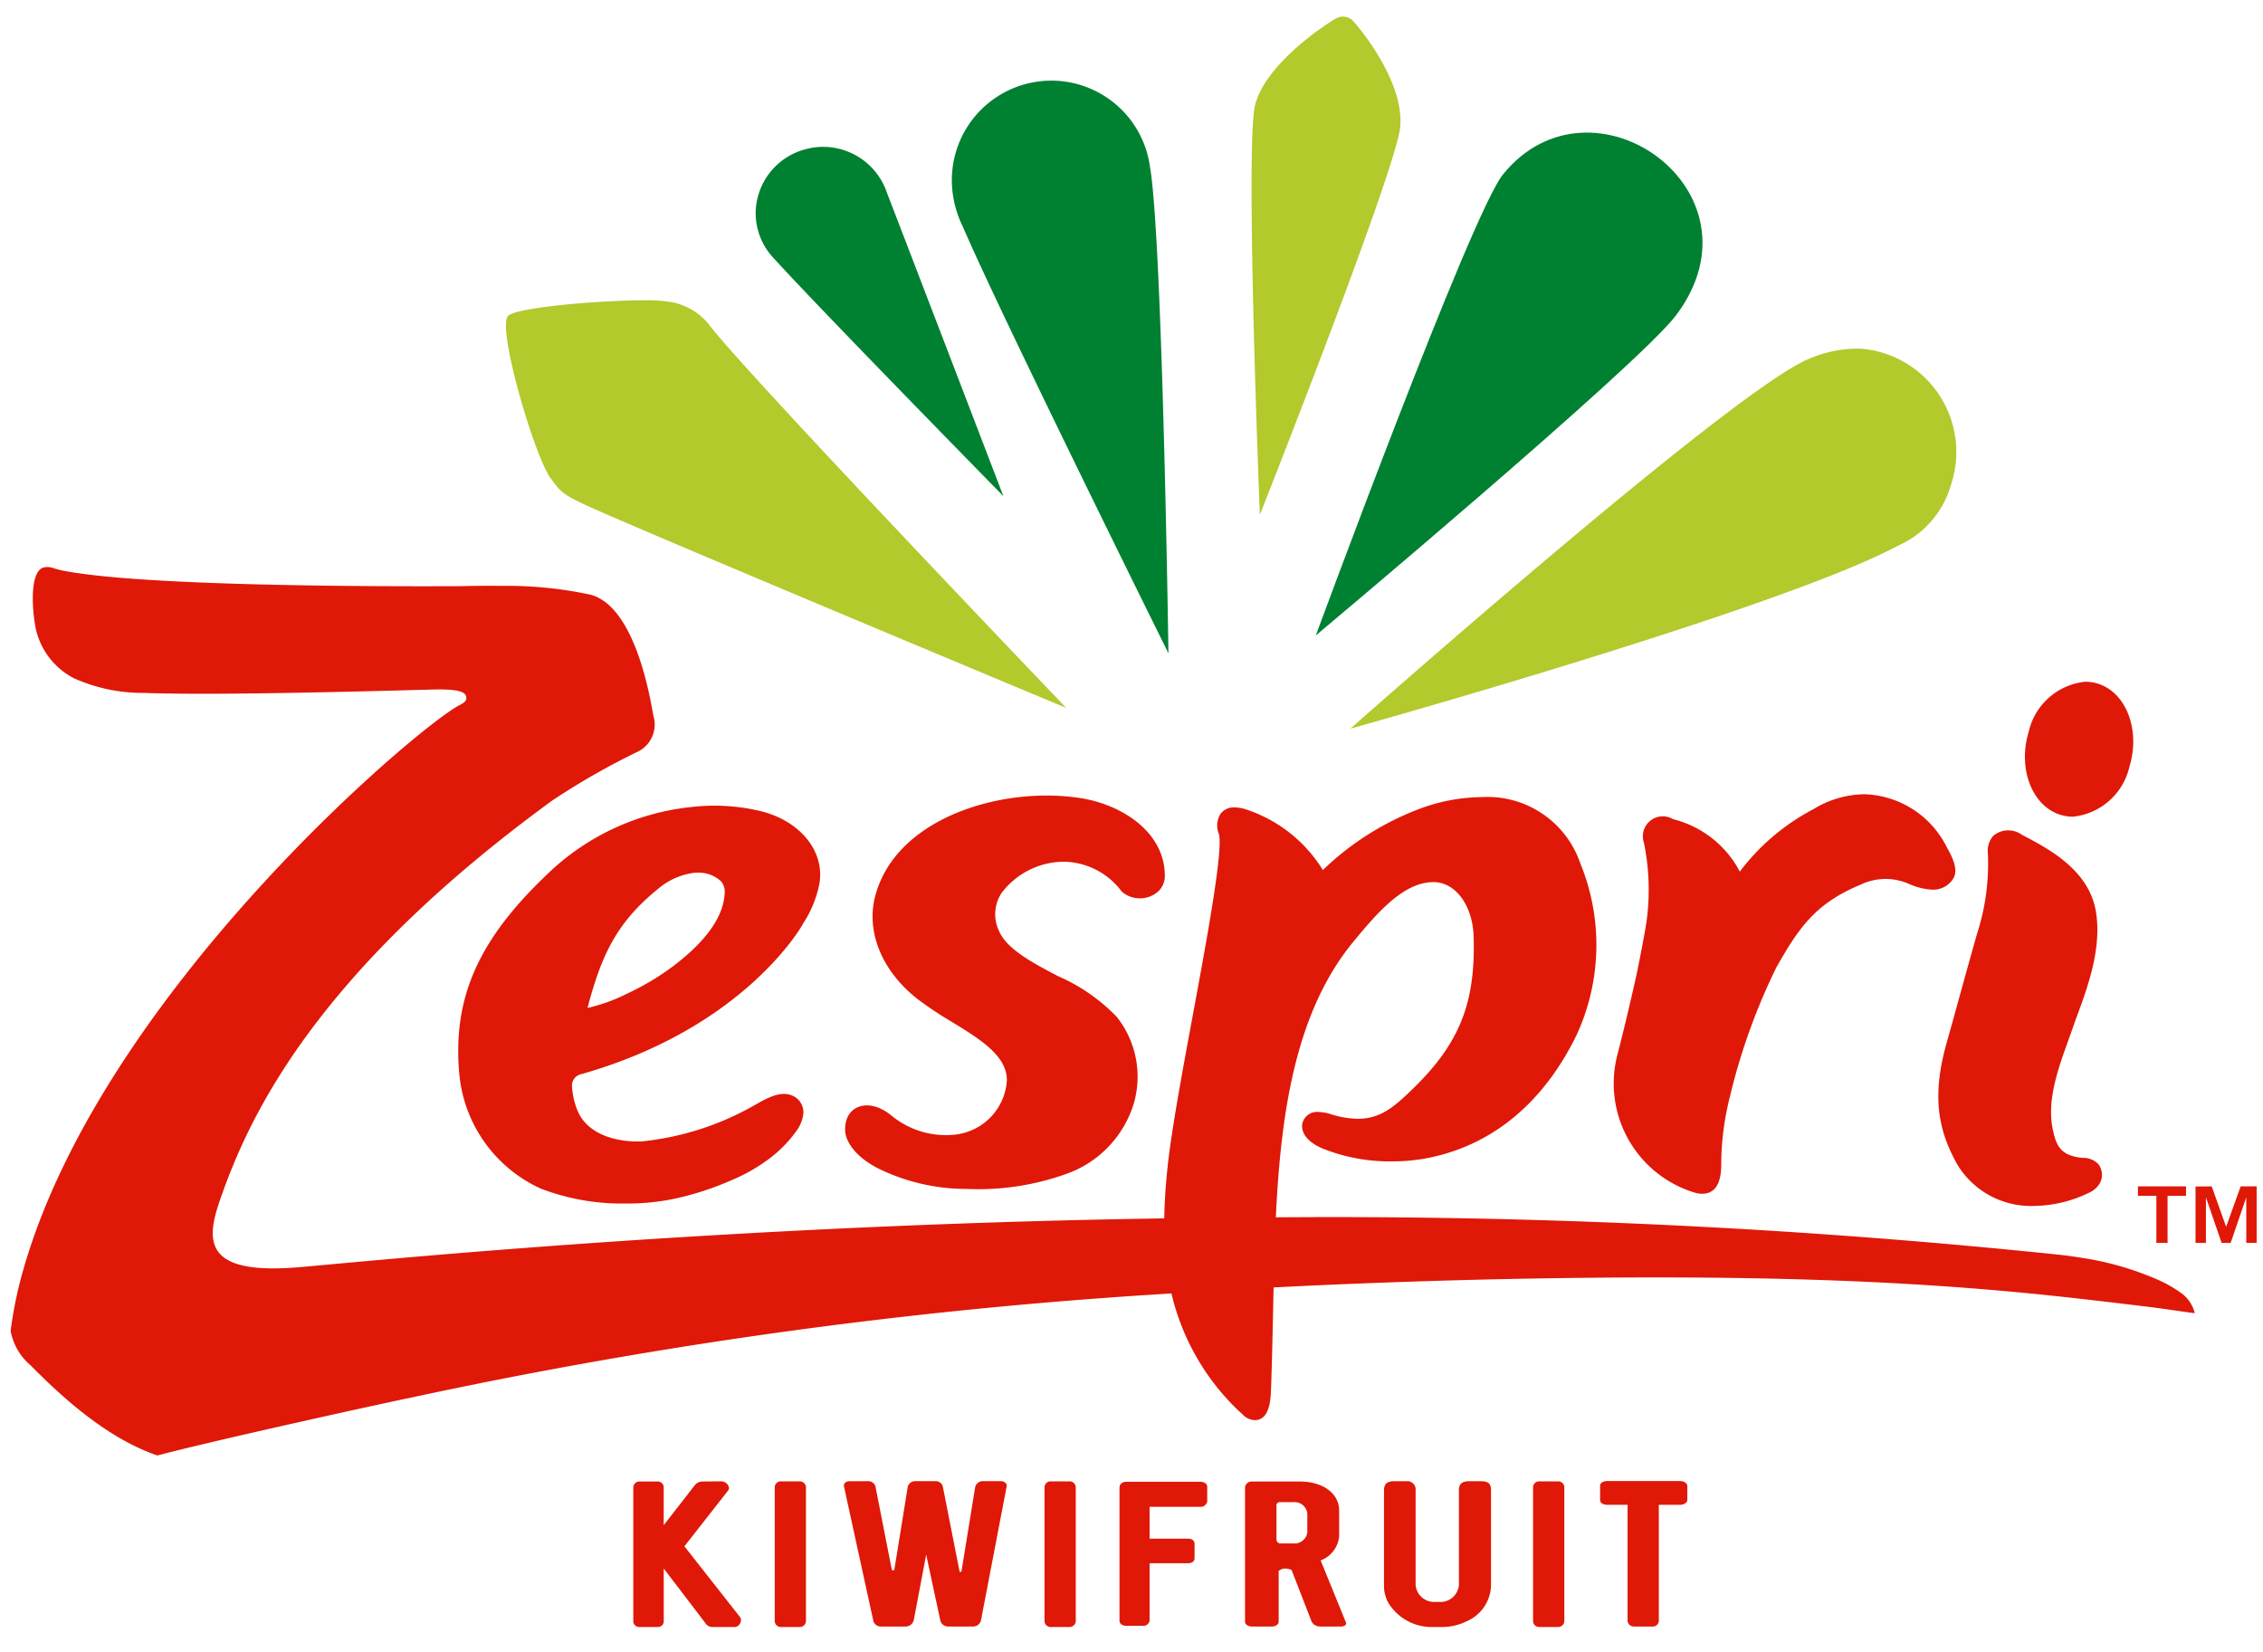 <svg xmlns="http://www.w3.org/2000/svg" xmlns:xlink="http://www.w3.org/1999/xlink" width="152.366" height="111.251" viewBox="0 0 152.366 111.251"><defs><clipPath id="a"><rect width="151.223" height="108.425" fill="none"/></clipPath></defs><rect width="152.366" height="111.251" fill="#fff"/><g transform="translate(0.716 1.12)" clip-path="url(#a)"><path d="M20.559,57.75v-9.08a.41.41,0,0,1,.428-.37h1.219a.4.4,0,0,1,.4.37v2.571l2.076-2.671a.676.676,0,0,1,.524-.27l1.246-.01a.527.527,0,0,1,.549.437.278.278,0,0,1-.065.188L24,52.663l3.724,4.74a.337.337,0,0,1,.082.257.465.465,0,0,1-.524.437H25.877a.55.55,0,0,1-.469-.27l-2.8-3.668v3.59a.39.39,0,0,1-.4.347H20.987a.4.4,0,0,1-.428-.347" transform="translate(21.365 50.328)" fill="#df1808"/><path d="M25.229,57.716V48.671a.407.407,0,0,1,.443-.38H26.9a.412.412,0,0,1,.43.38v9.045a.419.419,0,0,1-.43.38H25.672a.413.413,0,0,1-.443-.38" transform="translate(26.218 50.328)" fill="#df1808"/><path d="M29.5,57.722l-1.984-9.09c-.029-.206.135-.347.389-.347h1.205a.5.5,0,0,1,.524.347l1.1,5.6a.072.072,0,0,0,.082.055.085.085,0,0,0,.094-.055l.9-5.569a.512.512,0,0,1,.522-.38h1.328a.493.493,0,0,1,.508.347l1.126,5.714c.014.078.12.055.135,0l.914-5.616a.519.519,0,0,1,.534-.445h1.205c.214,0,.428.147.387.359L36.75,57.61a.54.54,0,0,1-.538.459H34.538a.547.547,0,0,1-.522-.347l-.965-4.495-.83,4.383a.562.562,0,0,1-.551.459h-1.66a.521.521,0,0,1-.51-.347" transform="translate(28.592 50.322)" fill="#df1808"/><path d="M34.136,57.716V48.671a.407.407,0,0,1,.443-.38H35.81a.412.412,0,0,1,.43.38v9.045a.419.419,0,0,1-.43.38H34.579a.413.413,0,0,1-.443-.38" transform="translate(35.474 50.328)" fill="#df1808"/><path d="M36.612,57.654V48.7c0-.253.2-.4.469-.4h4.957c.281,0,.481.145.481.335v.984a.445.445,0,0,1-.481.368h-3.4V52.13h2.6c.267,0,.428.145.428.347v.984c0,.178-.161.323-.428.323h-2.6v3.87A.418.418,0,0,1,38.18,58h-1.1c-.267,0-.469-.135-.469-.347" transform="translate(38.047 50.345)" fill="#df1808"/><path d="M40.757,57.733V48.688a.438.438,0,0,1,.467-.392h3.283c1.542.022,2.586.827,2.586,1.956v1.711a1.925,1.925,0,0,1-1.246,1.644l1.688,4.138a.161.161,0,0,1,.027.1c0,.112-.135.212-.32.212H45.78a.651.651,0,0,1-.534-.312l-1.354-3.49a1.015,1.015,0,0,0-.416-.1.641.641,0,0,0-.455.167v3.41c0,.18-.2.325-.455.325H41.224c-.267,0-.467-.145-.467-.325m4.193-6V50.455a.865.865,0,0,0-.938-.772h-.924a.213.213,0,0,0-.214.2v2.346a.269.269,0,0,0,.281.235h.856a.865.865,0,0,0,.938-.737" transform="translate(42.355 50.334)" fill="#df1808"/><path d="M45.806,56.727a2.3,2.3,0,0,1-.461-1.376V48.912c0-.5.259-.627.742-.627h.8a.555.555,0,0,1,.587.615v6.374a1.251,1.251,0,0,0,1.317,1.14h.267a1.247,1.247,0,0,0,1.332-1.14V48.9c0-.5.277-.615.746-.615h.657c.549,0,.757.112.757.627v6.439A2.707,2.707,0,0,1,50.9,57.722a3.733,3.733,0,0,1-1.648.38h-.6a3.415,3.415,0,0,1-2.841-1.374" transform="translate(47.122 50.322)" fill="#df1808"/><path d="M50.267,57.716V48.671a.407.407,0,0,1,.443-.38h1.232a.412.412,0,0,1,.43.38v9.045a.419.419,0,0,1-.43.38H50.71a.413.413,0,0,1-.443-.38" transform="translate(52.237 50.328)" fill="#df1808"/><path d="M54.33,57.695V49.879H52.963c-.281,0-.483-.123-.483-.335v-.929c0-.212.2-.335.483-.335h4.89c.269,0,.5.145.5.335v.929c0,.19-.226.335-.5.335H56.434v7.815a.4.4,0,0,1-.43.38H54.758a.419.419,0,0,1-.428-.38" transform="translate(54.537 50.317)" fill="#df1808"/><path d="M27.577,48.434c.031.165.226,1.293,2.1,2.3a13.479,13.479,0,0,0,6.048,1.432,17.558,17.558,0,0,0,6.709-1.007,7.274,7.274,0,0,0,4.57-4.793,6.48,6.48,0,0,0-1.158-5.781A12.244,12.244,0,0,0,41.9,37.845c-1.7-.892-3.458-1.813-3.985-3.049a2.591,2.591,0,0,1,.194-2.585,5.31,5.31,0,0,1,4.215-2.077,4.965,4.965,0,0,1,3.858,2.014,1.862,1.862,0,0,0,2.469-.027A1.44,1.44,0,0,0,49.079,31c-.061-2.943-2.987-4.732-5.679-5.148a15.109,15.109,0,0,0-2.288-.172c-4.7,0-10.312,2.122-11.534,6.78-.628,2.4.461,5.042,2.839,6.911a24.474,24.474,0,0,0,2.319,1.546c1.915,1.174,3.724,2.283,3.709,3.948a3.924,3.924,0,0,1-3.569,3.653,5.756,5.756,0,0,1-4.195-1.285c-1.458-1.2-2.851-.7-3.075.449a1.969,1.969,0,0,0-.029.752" transform="translate(28.631 26.763)" fill="#df1808"/><path d="M146.031,66.947a8.452,8.452,0,0,0-1.462-.819,20.422,20.422,0,0,0-5.286-1.5c-.477-.076-.954-.141-1.432-.192a472.573,472.573,0,0,0-52.666-2.51c.336-7.072,1.327-13.828,5.216-18.551,1.648-2,3.4-4.021,5.4-4.019,1.476,0,2.639,1.568,2.7,3.651.143,4.566-.977,7.3-4.28,10.45-1.126,1.074-2.037,1.834-3.509,1.834a6.19,6.19,0,0,1-1.794-.3,3.107,3.107,0,0,0-.879-.159,1.009,1.009,0,0,0-1.083.845c-.055.635.426,1.207,1.358,1.607A12.1,12.1,0,0,0,93,58.159a12.6,12.6,0,0,0,2.076-.165c4.478-.762,8.057-3.637,10.347-8.318a14.472,14.472,0,0,0,.263-11.579,6.6,6.6,0,0,0-6.634-4.464,12.326,12.326,0,0,0-3.846.664,19.021,19.021,0,0,0-6.854,4.248,9.6,9.6,0,0,0-5.171-4.082,2.616,2.616,0,0,0-.771-.137,1.113,1.113,0,0,0-.948.431,1.492,1.492,0,0,0-.112,1.36c.31,1.042-.83,7.2-1.746,12.147-.712,3.845-1.448,7.824-1.707,10.258-.12,1.148-.206,2.31-.224,3.474C46.5,62.472,22.056,65.1,19.04,65.313c-6.1.429-5.865-1.9-4.933-4.585,1.919-5.532,6.33-15.176,22.374-26.875a48.683,48.683,0,0,1,5.808-3.31,2.037,2.037,0,0,0,.981-2.408c-.365-2.157-1.446-7.346-4.2-8.124a26.792,26.792,0,0,0-6.024-.6q-1.34-.015-2.794.02c-6.54.031-21.775-.02-26.852-1.072-.181-.051-.275-.063-.544-.151a1.193,1.193,0,0,0-.671-.027c-1.036.378-.667,3.531-.43,4.362a4.963,4.963,0,0,0,2.5,3.084,11.262,11.262,0,0,0,4.739.99c5.357.214,19-.229,19.762-.233,1.521-.008,1.882.2,1.925.527.027.206-.1.351-.469.537C27.507,28.827,6.205,46.78.865,65.411A27.33,27.33,0,0,0,0,69.571,3.958,3.958,0,0,0,1.354,71.9c2.308,2.344,5.243,4.932,8.522,6.061,4.3-1.131,15.861-3.654,17.1-3.9a339.371,339.371,0,0,1,51.182-7.009A15.884,15.884,0,0,0,82.949,75.2a1.192,1.192,0,0,0,.818.382c1,0,1.062-1.381,1.089-1.975.075-1.752.167-6.439.179-6.96q6.6-.343,13.968-.527c4.5-.106,9.005-.163,13.53-.143,3.534.014,7.078.08,10.634.216q4.172.159,8.367.474,3.359.254,6.729.623c1.9.206,3.811.437,5.72.668.706.084,2.659.376,3.071.423a2.322,2.322,0,0,0-1.024-1.43" transform="translate(0 18.915)" fill="#df1808"/><path d="M14.859,44.16A9.419,9.419,0,0,0,20.345,51.8a15.169,15.169,0,0,0,5.722,1,15.363,15.363,0,0,0,3.218-.31,19.985,19.985,0,0,0,4.04-1.323,11.489,11.489,0,0,0,2.392-1.385,8.414,8.414,0,0,0,1.8-1.824,2.451,2.451,0,0,0,.5-1.213,1.225,1.225,0,0,0-.485-1.06c-.822-.586-1.792-.08-2.724.451a19.229,19.229,0,0,1-7.645,2.481c-1.207.061-3.367-.2-4.25-1.842a4.948,4.948,0,0,1-.471-1.832.772.772,0,0,1,.569-.837c11.118-3.135,14.96-10.1,14.96-10.1l-.016.01a7.507,7.507,0,0,0,1.14-2.749c.385-2.242-1.385-4.315-4.1-4.918a13.32,13.32,0,0,0-4.519-.243,16.357,16.357,0,0,0-9.419,4.256c-4.9,4.56-6.695,8.559-6.2,13.8M28.253,31.6a4.673,4.673,0,0,1,2.365-1.06,2.434,2.434,0,0,1,.275-.014,2.222,2.222,0,0,1,1.556.558,1.018,1.018,0,0,1,.273.672c-.006,1.654-1.219,3.355-3.467,5.061a17.431,17.431,0,0,1-3.079,1.84,11.623,11.623,0,0,1-2.694.976c.948-3.592,1.978-5.775,4.77-8.032" transform="translate(15.358 27.11)" fill="#df1808"/><path d="M58.236,52.414a1.835,1.835,0,0,0,.626.123c.859,0,1.295-.658,1.295-1.954a18.963,18.963,0,0,1,.6-4.644,41.531,41.531,0,0,1,3.126-8.669c1.48-2.6,2.6-4.276,5.632-5.532a3.884,3.884,0,0,1,3.334-.041,4.351,4.351,0,0,0,1.531.366,1.582,1.582,0,0,0,1.383-.719c.381-.572,0-1.407-.422-2.148A6.416,6.416,0,0,0,69.8,25.637a6.722,6.722,0,0,0-3.424,1,14.837,14.837,0,0,0-4.967,4.209,6.988,6.988,0,0,0-4.5-3.533A1.342,1.342,0,0,0,54.953,28.9a15.756,15.756,0,0,1,.167,5.363c-.159,1.06-.646,3.437-.646,3.437-.428,1.932-.869,3.78-1.283,5.391a7.676,7.676,0,0,0,5.045,9.325" transform="translate(55.015 26.718)" fill="#df1808"/><path d="M68.785,30.848a2.833,2.833,0,0,0,.958.165,4.357,4.357,0,0,0,3.8-3.366c.736-2.406-.169-4.9-2.021-5.555a2.853,2.853,0,0,0-.96-.165,4.359,4.359,0,0,0-3.8,3.364c-.736,2.406.171,4.9,2.023,5.557" transform="translate(69.114 22.853)" fill="#df1808"/><path d="M64.808,49.111a5.791,5.791,0,0,0,5.282,3,8.637,8.637,0,0,0,3.685-.878,1.565,1.565,0,0,0,.72-.6,1.172,1.172,0,0,0-.059-1.321,1.37,1.37,0,0,0-1.064-.435c-1.495-.143-1.776-.825-2-1.856-.487-2.2.506-4.552,1.268-6.717.149-.429.326-.923.475-1.319.744-2.026,1.509-4.376,1.156-6.643-.447-2.849-3.189-4.278-5-5.224a1.561,1.561,0,0,0-1.923.076,1.545,1.545,0,0,0-.359,1.2,15.329,15.329,0,0,1-.732,5.4c-.389,1.366-.773,2.753-1.138,4.072-.31,1.129-.608,2.21-.885,3.184-.926,3.261-.757,5.6.583,8.063" transform="translate(66.138 27.963)" fill="#df1808"/><path d="M70.238,39.2v-.635h3.238V39.2H72.234v3.17H71.48V39.2Zm4.968-.635.971,2.722.977-2.722h1.079v3.8h-.7V39.3l-1.052,3.071h-.608L74.816,39.3v3.071h-.7v-3.8Z" transform="translate(72.991 40.193)" fill="#df1808"/><path d="M78.574,10.953a8.189,8.189,0,0,0-3.416.668C70.187,13.549,44.234,36.54,44.234,36.54s29-8.081,36.867-12.319a6.354,6.354,0,0,0,3.54-4,6.98,6.98,0,0,0-6.067-9.268" transform="translate(45.968 11.402)" fill="#b3c92c"/><path d="M47.841.327A.956.956,0,0,0,46.632.135c-1.348.8-4.821,3.327-5.426,5.837-.673,2.792.324,27.572.324,27.572s8.43-21.316,9.378-25.672c.6-2.757-1.978-6.308-3.067-7.544" transform="translate(42.579 -0.001)" fill="#b3c92c"/><path d="M27.141,9.425c-1.678-.278-10.169.28-10.671,1.009-.681.99,1.821,9.417,2.871,10.865.675.931.781,1.1,2.525,1.905C25.438,24.848,54.081,36.8,54.081,36.8S32.8,14.578,30.094,11.077a4.223,4.223,0,0,0-2.953-1.652" transform="translate(16.995 9.746)" fill="#b3c92c"/><path d="M44.412,7.906a6.7,6.7,0,1,0-13.2,2.24v.008a7.072,7.072,0,0,0,.606,1.758c2.539,5.92,13.832,28.7,13.832,28.7s-.4-27.739-1.234-32.7Z" transform="translate(32.305 2.255)" fill="#008031"/><path d="M55.694,6.641c-2.139,2.641-12.6,31.039-12.6,31.039s21.73-18.2,24.254-21.555c6.3-8.379-5.687-16.852-11.654-9.484" transform="translate(44.783 3.984)" fill="#008031"/><path d="M28.273,4.378A4.489,4.489,0,0,0,24.6,8.585a4.411,4.411,0,0,0,1.248,3.239l0,0c2.943,3.255,15.427,15.982,15.427,15.982s-6.26-16.331-7.843-20.434a4.535,4.535,0,0,0-5.159-3" transform="translate(25.566 4.479)" fill="#008031"/></g></svg>